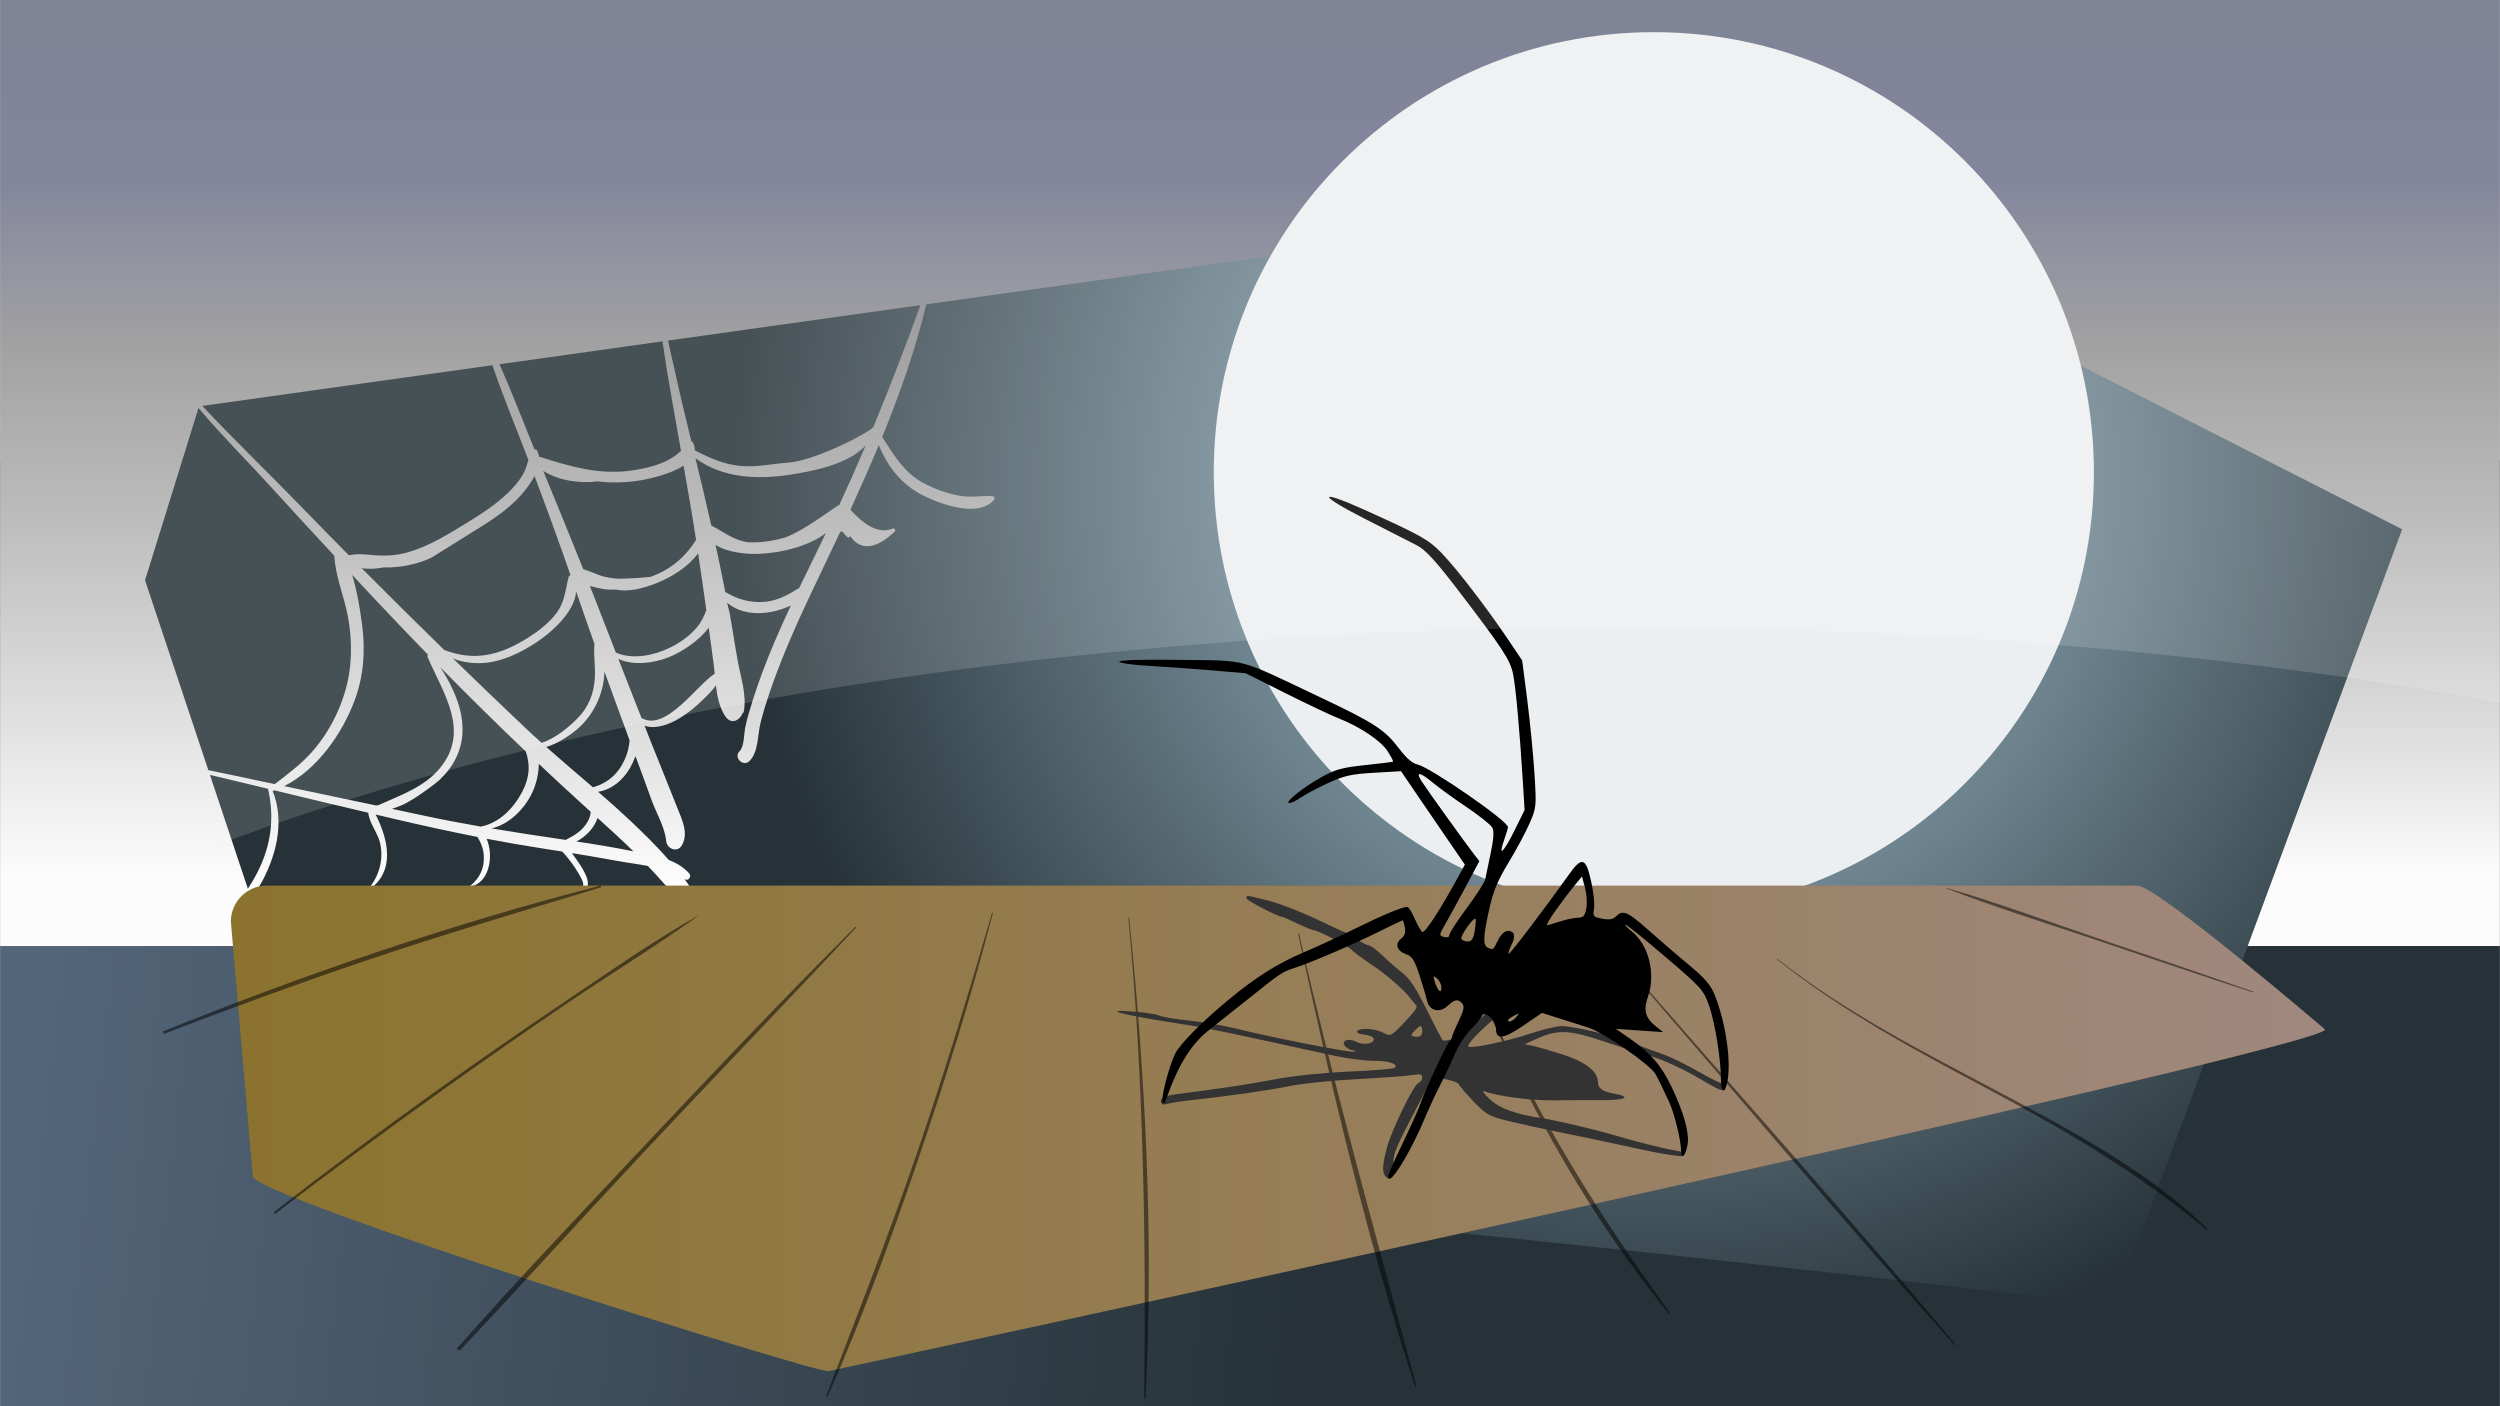 <?xml version='1.0' encoding='utf-8'?>
<svg xmlns:xlink="http://www.w3.org/1999/xlink" xmlns="http://www.w3.org/2000/svg" width="1920" height="1080" id="svg3647" version="1.1"><rect width="100%" height="100%" fill="#808080" stroke="none"/> <defs id="defs3649"> <linearGradient id="linearGradient6681"> <stop style="stop-color:#54667a;stop-opacity:1" offset="0" id="stop6683"/> <stop style="stop-color:#263238;stop-opacity:1" offset="1" id="stop6685"/> </linearGradient> <linearGradient id="linearGradient6354"> <stop style="stop-color:#8b732e;stop-opacity:1" offset="0" id="stop6356"/> <stop style="stop-color:#a1887f;stop-opacity:1" offset="1" id="stop6358"/> </linearGradient> <linearGradient id="linearGradient6346"> <stop style="stop-color:#cfd8dc;stop-opacity:1" offset="0" id="stop6348"/> <stop id="stop6364" offset="0.4" style="stop-color:#78909c;stop-opacity:1"/> <stop style="stop-color:#263238;stop-opacity:1" offset="1" id="stop6350"/> </linearGradient> <linearGradient id="linearGradient6310"> <stop id="stop6312" offset="0" style="stop-color:#6a6f84;stop-opacity:1"/> <stop style="stop-color:#6d708b;stop-opacity:1" offset="0.185" id="stop6314"/> <stop style="stop-color:#939393;stop-opacity:1" offset="0.39" id="stop6316"/> <stop style="stop-color:#afafaf;stop-opacity:1" offset="0.573" id="stop6318"/> <stop id="stop6320" offset="1" style="stop-color:#fcfcfc;stop-opacity:1"/> </linearGradient> <linearGradient gradientUnits="userSpaceOnUse" x2="20.703" gradientTransform="scale(1.596,0.627)" id="linearGradient11507" x1="8.772" y1="1654.283" y2="1658.889"> <stop stop-color="#d700d7" offset="0" id="stop11509" style="stop-color:#af28af;stop-opacity:1"/> <stop stop-color="#6e006e" offset="1" id="stop11511" style="stop-color:#5a145a;stop-opacity:1"/> </linearGradient> <linearGradient id="linearGradient11501"> <stop style="stop-color:#cfc22f;stop-opacity:1;" stop-color="#ffea00" offset="0" id="stop11503"/> <stop stop-color="#ffffa4" offset="1" id="stop11505" style="stop-color:#eeeeb5;stop-opacity:1"/> </linearGradient> <linearGradient id="linearGradient6395"> <stop style="stop-color:#777777;stop-opacity:1" offset="0" id="stop6391"/> <stop id="stop6403" offset="0.231" style="stop-color:#7c7c7c;stop-opacity:1"/> <stop id="stop6401" offset="0.463" style="stop-color:#939393;stop-opacity:1"/> <stop id="stop6399" offset="0.698" style="stop-color:#afafaf;stop-opacity:1"/> <stop style="stop-color:#fcfcfc;stop-opacity:1" offset="1" id="stop6393"/> </linearGradient> <linearGradient id="linearGradient12066" x1="255" x2="255" y1="-3.667" y2="367.33" gradientUnits="userSpaceOnUse"> <stop style="stop-color:#777777;stop-opacity:1" stop-color="#488AA5" offset="0.125" id="stop12068"/> <stop style="stop-color:#7d7d7d;stop-opacity:1" stop-color="#508FA9" offset="0.287" id="stop12070"/> <stop style="stop-color:#8d8d8d;stop-opacity:1" stop-color="#669DB4" offset="0.419" id="stop12072"/> <stop style="stop-color:#a7a7a7;stop-opacity:1" stop-color="#89B4C5" offset="0.662" id="stop12074"/> <stop style="stop-color:#cccccc;stop-opacity:1" stop-color="#BBD3DD" offset="0.803" id="stop12076"/> <stop style="stop-color:#fbfbfb;stop-opacity:1" stop-color="#F9FBFC" offset="0.941" id="stop12078"/> <stop stop-color="#fff" offset="1" id="stop12080"/> </linearGradient> <linearGradient gradientUnits="userSpaceOnUse" y2="367.33" y1="-3.667" x2="255" x1="255" id="linearGradient10744"> <stop id="stop10746" offset="0.125" stop-color="#488AA5" style="stop-color:#777777;stop-opacity:1"/> <stop id="stop10748" offset="0.287" stop-color="#508FA9" style="stop-color:#7d7d7d;stop-opacity:1"/> <stop id="stop10750" offset="0.419" stop-color="#669DB4" style="stop-color:#8d8d8d;stop-opacity:1"/> <stop id="stop10752" offset="0.572" stop-color="#89B4C5" style="stop-color:#a7a7a7;stop-opacity:1"/> <stop id="stop10754" offset="0.791" stop-color="#BBD3DD" style="stop-color:#cccccc;stop-opacity:1"/> <stop id="stop10756" offset=".989" stop-color="#F9FBFC" style="stop-color:#fbfbfb;stop-opacity:1"/> <stop id="stop10758" offset="1" stop-color="#fff"/> </linearGradient> <radialGradient id="radialGradient5437" cx="254.08" cy="311.54" r="132" gradientTransform="matrix(1.291,-0.002,1.6095e-4,0.078,-73.77,274.1)" gradientUnits="userSpaceOnUse"> <stop offset="0" id="stop5439"/> <stop style="stop-color:#000000;stop-opacity:1" stop-color="#020202" offset="0" id="stop5441"/> </radialGradient> <radialGradient gradientUnits="userSpaceOnUse" gradientTransform="matrix(1.291,-0.002,1.6095e-4,0.078,-73.77,274.1)" r="132" cy="311.54" cx="254.08" id="radialGradient4854"> <stop id="stop4856" offset="0"/> <stop id="stop4858" offset="0" stop-color="#020202" style="stop-color:#9e9e9e;stop-opacity:1"/> </radialGradient> <radialGradient gradientUnits="userSpaceOnUse" gradientTransform="matrix(0.999,-0.033,-0.008,-0.236,2.196,66.017)" r="32" cy="53.42" cx="35.793" id="e-7"> <stop id="stop9006" offset="0" stop-opacity=".22"/> <stop id="stop9008" offset="1" stop-opacity="0"/> </radialGradient> <radialGradient gradientUnits="userSpaceOnUse" gradientTransform="matrix(1.126,0.066,-0.037,0.451,-29.878,154.99)" r="176.1" cy="285.82" cx="250.9" id="s"> <stop id="stop8253" offset="0" stop-color="#7c583d"/> <stop id="stop8255" offset="1" stop-color="#3d2b17"/> </radialGradient> <linearGradient id="a-7"> <stop id="stop8248" offset="0" stop-color="#1c1814"/> <stop id="stop8250" offset="1" stop-color="#563e2c"/> </linearGradient> <radialGradient gradientUnits="userSpaceOnUse" gradientTransform="matrix(1.39,0.131,-0.088,0.674,-72.449,43.466)" r="134.67" cy="213.13" cx="230.38" id="r"> <stop id="stop8258" offset="0" stop-color="#63452e"/> <stop id="stop8260" offset=".482" stop-color="#684e36"/> <stop id="stop8262" offset="1" stop-color="#342411"/> </radialGradient> <linearGradient id="linearGradient3516"> <stop id="stop3518" offset="0" stop-color="#1c1814"/> <stop id="stop3520" offset="1" stop-color="#563e2c"/> </linearGradient> <filter height="1.289" width="1.193" y="-0.144" x="-0.096" id="l-1" style="color-interpolation-filters:sRGB"> <feGaussianBlur id="feGaussianBlur8234" stdDeviation="7.355"/> </filter> <clipPath id="k-7"> <path style="opacity:0.71;fill:none;stroke:#ef71ec;stroke-width:0.828;stroke-linecap:round;stroke-linejoin:round" id="path8231" d="m 226.97,126.12 c -8.083,0.212 -17.393,1.575 -25.52,4.152 -0.495,1.401 -0.754,2.854 -0.754,4.334 0,12.488 18.444,22.62 41.169,22.62 22.414,0 40.661,-9.866 41.157,-22.117 -1.926,1.606 -3.822,2.72 -5.575,3.201 -11.03,3.028 -33.517,-0.789 -37.711,-2.474 -4.367,-1.754 -7.832,-2.953 -12.766,-9.716 z"/> </clipPath> <filter height="2.615" width="1.82" y="-0.808" x="-0.41" id="m-4" style="color-interpolation-filters:sRGB"> <feGaussianBlur id="feGaussianBlur8237" stdDeviation="5.779"/> </filter> <filter height="1.262" width="1.105" y="-0.131" x="-0.053" id="o" style="color-interpolation-filters:sRGB"> <feGaussianBlur id="feGaussianBlur8243" stdDeviation="9.833"/> </filter> <filter id="n-0" style="color-interpolation-filters:sRGB"> <feGaussianBlur id="feGaussianBlur8240" stdDeviation="6.506"/> </filter> <radialGradient id="i" cx="254.08" cy="311.54" r="132" gradientTransform="matrix(1.291,-0.002,1.6095e-4,0.078,-73.77,274.1)" gradientUnits="userSpaceOnUse"> <stop offset="0" id="stop22"/> <stop stop-color="#020202" offset="0" id="stop24"/> <stop stop-opacity="0" offset="1" id="stop26"/> </radialGradient> <clipPath id="clipPath8404-6-5-0-1" clipPathUnits="userSpaceOnUse"> <path id="path8406-1-4-6-8" d="M 0,713.6 H 1024 V 0 H 0 Z" style="stroke-width:1.067"/> </clipPath> <linearGradient id="linearGradient7802-7" spreadMethod="pad" gradientTransform="matrix(-63.766,-63.766,-63.766,63.766,608.442,411.756)" gradientUnits="userSpaceOnUse" y2="0" x2="1" y1="0" x1="0"> <stop id="stop7804-5" offset="0" style="stop-opacity:1;stop-color:#bdbdbd"/> <stop style="stop-color:#424242;stop-opacity:1" offset="0.502" id="stop7806-8"/> <stop id="stop7808-1" offset="1" style="stop-opacity:1;stop-color:#3f0c00"/> </linearGradient> <linearGradient x1="0" y1="0" x2="1" y2="0" gradientUnits="userSpaceOnUse" gradientTransform="matrix(-63.766,-63.766,-63.766,63.766,608.442,411.756)" spreadMethod="pad" id="linearGradient7850-0"> <stop style="stop-opacity:1;stop-color:#bdbdbd" offset="0" id="stop7852-4"/> <stop id="stop7854-8" offset="0.502" style="stop-color:#424242;stop-opacity:1"/> <stop style="stop-opacity:1;stop-color:#3f0c00" offset="1" id="stop7856-8"/> </linearGradient> <linearGradient id="h" x1="255" x2="255" y1="-3.667" y2="367.33" gradientUnits="userSpaceOnUse"> <stop stop-color="#488AA5" offset=".505" id="stop5"/> <stop stop-color="#508FA9" offset=".558" id="stop7"/> <stop stop-color="#669DB4" offset=".641" id="stop9"/> <stop stop-color="#89B4C5" offset=".744" id="stop11"/> <stop stop-color="#BBD3DD" offset=".86" id="stop13"/> <stop stop-color="#F9FBFC" offset=".989" id="stop15"/> <stop stop-color="#fff" offset="1" id="stop17"/> </linearGradient> <radialGradient xlink:href="#i-4" id="radialGradient3448-9" gradientUnits="userSpaceOnUse" gradientTransform="matrix(1.291,-0.002,1.6095e-4,0.078,-73.77,274.1)" cx="254.08" cy="311.54" r="132"/> <radialGradient id="i-4" cx="254.08" cy="311.54" r="132" gradientTransform="matrix(1.291,-0.002,1.6095e-4,0.078,-73.77,274.1)" gradientUnits="userSpaceOnUse"> <stop offset="0" id="stop22-8"/> <stop stop-color="#020202" offset="0" id="stop24-8"/> <stop stop-opacity="0" offset="1" id="stop26-2"/> </radialGradient> <radialGradient id="i-4-1" cx="254.08" cy="311.54" r="132" gradientTransform="matrix(1.291,-0.002,1.6095e-4,0.078,-73.77,274.1)" gradientUnits="userSpaceOnUse"> <stop offset="0" id="stop22-8-2"/> <stop stop-color="#020202" offset="0" id="stop24-8-6"/> <stop stop-opacity="0" offset="1" id="stop26-2-0"/> </radialGradient> <radialGradient r="132" cy="311.54" cx="254.08" gradientTransform="matrix(1.291,-0.002,1.6095e-4,0.078,-73.77,274.1)" gradientUnits="userSpaceOnUse" id="radialGradient4822" xlink:href="#i-4-1"/> <radialGradient xlink:href="#radialGradient4854-4" id="radialGradient4852-9" gradientUnits="userSpaceOnUse" gradientTransform="matrix(1.05,-8.8106766e-8,-5.9946058e-4,0.078,-12.316,273.668)" cx="254.08" cy="311.54" r="132" fx="254.08" fy="311.54"/> <radialGradient gradientUnits="userSpaceOnUse" gradientTransform="matrix(1.291,-0.002,1.6095e-4,0.078,-73.77,274.1)" r="132" cy="311.54" cx="254.08" id="radialGradient4854-4"> <stop id="stop4856-6" offset="0"/> <stop id="stop4858-0" offset="0" stop-color="#020202" style="stop-color:#9e9e9e;stop-opacity:1"/> </radialGradient> <radialGradient gradientUnits="userSpaceOnUse" gradientTransform="matrix(1.291,-0.002,1.6095e-4,0.078,-73.77,274.1)" r="132" cy="311.54" cx="254.08" id="radialGradient4854-45"> <stop id="stop4856-8" offset="0"/> <stop id="stop4858-8" offset="0" stop-color="#020202" style="stop-color:#9e9e9e;stop-opacity:1"/> </radialGradient> <radialGradient r="132" fy="311.54" fx="254.08" cy="311.54" cx="254.08" gradientTransform="matrix(1.05,-8.8106766e-8,-5.9946058e-4,0.078,-12.316,273.668)" gradientUnits="userSpaceOnUse" id="radialGradient5227" xlink:href="#radialGradient4854-45"/> <radialGradient gradientUnits="userSpaceOnUse" gradientTransform="matrix(1.291,-0.002,1.6095e-4,0.078,-73.77,274.1)" r="132" cy="311.54" cx="254.08" id="radialGradient4854-49"> <stop id="stop4856-82" offset="0"/> <stop id="stop4858-4" offset="0" stop-color="#020202" style="stop-color:#9e9e9e;stop-opacity:1"/> </radialGradient> <radialGradient r="132" fy="311.54" fx="254.08" cy="311.54" cx="254.08" gradientTransform="matrix(1.05,-8.8106766e-8,-5.9946058e-4,0.078,-12.316,273.668)" gradientUnits="userSpaceOnUse" id="radialGradient5227-2" xlink:href="#radialGradient4854-49"/> <radialGradient gradientUnits="userSpaceOnUse" gradientTransform="matrix(1.291,-0.002,1.6095e-4,0.078,-73.77,274.1)" r="132" cy="311.54" cx="254.08" id="radialGradient4854-8"> <stop id="stop4856-3" offset="0"/> <stop id="stop4858-86" offset="0" stop-color="#020202" style="stop-color:#9e9e9e;stop-opacity:1"/> </radialGradient> <radialGradient r="132" fy="311.54" fx="254.08" cy="311.54" cx="254.08" gradientTransform="matrix(1.05,-8.8106766e-8,-5.9946058e-4,0.078,-12.316,273.668)" gradientUnits="userSpaceOnUse" id="radialGradient5227-8" xlink:href="#radialGradient4854-8"/> <radialGradient gradientUnits="userSpaceOnUse" gradientTransform="matrix(1.291,-0.002,1.6095e-4,0.078,-73.77,274.1)" r="132" cy="311.54" cx="254.08" id="radialGradient4854-82"> <stop id="stop4856-62" offset="0"/> <stop id="stop4858-7" offset="0" stop-color="#020202" style="stop-color:#9e9e9e;stop-opacity:1"/> </radialGradient> <radialGradient r="132" fy="311.54" fx="254.08" cy="311.54" cx="254.08" gradientTransform="matrix(1.05,-8.8106766e-8,-5.9946058e-4,0.078,-12.316,273.668)" gradientUnits="userSpaceOnUse" id="radialGradient5227-82" xlink:href="#radialGradient4854-82"/> <radialGradient id="radialGradient5437-0" cx="254.08" cy="311.54" r="132" gradientTransform="matrix(1.291,-0.002,1.6095e-4,0.078,-73.77,274.1)" gradientUnits="userSpaceOnUse"> <stop offset="0" id="stop5439-2"/> <stop style="stop-color:#000000;stop-opacity:1" stop-color="#020202" offset="0" id="stop5441-0"/> </radialGradient> <radialGradient r="132" fy="311.54" fx="254.08" cy="311.54" cx="254.08" gradientTransform="matrix(1.05,-8.8106766e-8,-5.9946058e-4,0.078,-12.316,273.668)" gradientUnits="userSpaceOnUse" id="radialGradient5461" xlink:href="#radialGradient5437-0"/> <radialGradient id="radialGradient5437-8" cx="254.08" cy="311.54" r="132" gradientTransform="matrix(1.291,-0.002,1.6095e-4,0.078,-73.77,274.1)" gradientUnits="userSpaceOnUse"> <stop offset="0" id="stop5439-20"/> <stop style="stop-color:#000000;stop-opacity:1" stop-color="#020202" offset="0" id="stop5441-5"/> </radialGradient> <radialGradient r="132" fy="311.54" fx="254.08" cy="311.54" cx="254.08" gradientTransform="matrix(1.05,-8.8106766e-8,-5.9946058e-4,0.078,-12.316,273.668)" gradientUnits="userSpaceOnUse" id="radialGradient5461-2" xlink:href="#radialGradient5437-8"/> <radialGradient id="radialGradient5437-7" cx="254.08" cy="311.54" r="132" gradientTransform="matrix(1.291,-0.002,1.6095e-4,0.078,-73.77,274.1)" gradientUnits="userSpaceOnUse"> <stop offset="0" id="stop5439-8"/> <stop style="stop-color:#000000;stop-opacity:1" stop-color="#020202" offset="0" id="stop5441-7"/> </radialGradient> <radialGradient r="132" fy="311.54" fx="254.08" cy="311.54" cx="254.08" gradientTransform="matrix(1.05,-8.8106766e-8,-5.9946058e-4,0.078,-12.316,273.668)" gradientUnits="userSpaceOnUse" id="radialGradient5461-6" xlink:href="#radialGradient5437-7"/> <radialGradient id="radialGradient5437-00" cx="254.08" cy="311.54" r="132" gradientTransform="matrix(1.291,-0.002,1.6095e-4,0.078,-73.77,274.1)" gradientUnits="userSpaceOnUse"> <stop offset="0" id="stop5439-0"/> <stop style="stop-color:#000000;stop-opacity:1" stop-color="#020202" offset="0" id="stop5441-72"/> </radialGradient> <radialGradient r="132" fy="311.54" fx="254.08" cy="311.54" cx="254.08" gradientTransform="matrix(1.05,-8.8106766e-8,-5.9946058e-4,0.078,-12.316,273.668)" gradientUnits="userSpaceOnUse" id="radialGradient6697" xlink:href="#radialGradient5437-00"/> <linearGradient id="h-4" x1="255" x2="255" y1="-3.667" y2="367.33" gradientUnits="userSpaceOnUse"> <stop stop-color="#488AA5" offset=".505" id="stop5-8"/> <stop stop-color="#508FA9" offset=".558" id="stop7-6"/> <stop stop-color="#669DB4" offset=".641" id="stop9-4"/> <stop stop-color="#89B4C5" offset=".744" id="stop11-6"/> <stop stop-color="#BBD3DD" offset=".86" id="stop13-8"/> <stop stop-color="#F9FBFC" offset=".989" id="stop15-9"/> <stop stop-color="#fff" offset="1" id="stop17-8"/> </linearGradient> <linearGradient y2="367.33" x2="255" y1="-3.667" x1="255" gradientTransform="matrix(3.743,0,0,2.908,5.008,10.662)" gradientUnits="userSpaceOnUse" id="linearGradient8529" xlink:href="#h-4"/> <radialGradient id="radialGradient5437-5" cx="254.08" cy="311.54" r="132" gradientTransform="matrix(1.291,-0.002,1.6095e-4,0.078,-73.77,274.1)" gradientUnits="userSpaceOnUse"> <stop offset="0" id="stop5439-1"/> <stop style="stop-color:#000000;stop-opacity:1" stop-color="#020202" offset="0" id="stop5441-55"/> </radialGradient> <radialGradient r="132" fy="311.54" fx="254.08" cy="311.54" cx="254.08" gradientTransform="matrix(1.05,-8.8106766e-8,-5.9946058e-4,0.078,-12.316,273.668)" gradientUnits="userSpaceOnUse" id="radialGradient9426" xlink:href="#radialGradient5437-5"/> <linearGradient xlink:href="#linearGradient11425" id="linearGradient11431" x1="2565.368" y1="759.955" x2="2565.368" y2="1109.669" gradientUnits="userSpaceOnUse"/> <linearGradient id="linearGradient11425"> <stop style="stop-color:#bdbdbd;stop-opacity:1;" offset="0" id="stop11427"/> </linearGradient> <linearGradient xlink:href="#linearGradient10744-1" id="linearGradient8489-1-2" gradientUnits="userSpaceOnUse" gradientTransform="matrix(3.743,0,0,2.908,1547.564,89.168)" x1="-80.534" y1="-57.571" x2="-81.614" y2="339.823"/> <linearGradient gradientUnits="userSpaceOnUse" y2="367.33" y1="-3.667" x2="255" x1="255" id="linearGradient10744-1"> <stop id="stop10746-4" offset="0.125" stop-color="#488AA5" style="stop-color:#777777;stop-opacity:1"/> <stop id="stop10748-9" offset="0.287" stop-color="#508FA9" style="stop-color:#7d7d7d;stop-opacity:1"/> <stop id="stop10750-9" offset="0.419" stop-color="#669DB4" style="stop-color:#8d8d8d;stop-opacity:1"/> <stop id="stop10752-0" offset="0.662" stop-color="#89B4C5" style="stop-color:#a7a7a7;stop-opacity:1"/> <stop id="stop10754-3" offset="0.803" stop-color="#BBD3DD" style="stop-color:#cccccc;stop-opacity:1"/> <stop id="stop10756-0" offset=".989" stop-color="#F9FBFC" style="stop-color:#fbfbfb;stop-opacity:1"/> <stop id="stop10758-3" offset="1" stop-color="#fff"/> </linearGradient> <radialGradient xlink:href="#radialGradient5437-83" id="radialGradient12533-7" gradientUnits="userSpaceOnUse" gradientTransform="matrix(1.05,-8.8106766e-8,-5.9946058e-4,0.078,-12.316,273.668)" cx="254.08" cy="311.54" fx="254.08" fy="311.54" r="132"/> <radialGradient id="radialGradient5437-83" cx="254.08" cy="311.54" r="132" gradientTransform="matrix(1.291,-0.002,1.6095e-4,0.078,-73.77,274.1)" gradientUnits="userSpaceOnUse"> <stop offset="0" id="stop5439-6"/> <stop style="stop-color:#000000;stop-opacity:1" stop-color="#020202" offset="0" id="stop5441-4"/> </radialGradient> <linearGradient xlink:href="#linearGradient12066" id="linearGradient14740" gradientUnits="userSpaceOnUse" gradientTransform="matrix(3.743,0,0,2.908,2135.517,75.349)" x1="-80.534" y1="-57.571" x2="-80.534" y2="352.314"/> <radialGradient xlink:href="#radialGradient5437-8" id="radialGradient14742" gradientUnits="userSpaceOnUse" gradientTransform="matrix(1.05,-8.8106766e-8,-5.9946058e-4,0.078,-12.316,273.668)" cx="254.08" cy="311.54" fx="254.08" fy="311.54" r="132"/> <radialGradient xlink:href="#radialGradient5437-8" id="radialGradient14744" gradientUnits="userSpaceOnUse" gradientTransform="matrix(1.05,-8.8106766e-8,-5.9946058e-4,0.078,-12.316,273.668)" cx="254.08" cy="311.54" fx="254.08" fy="311.54" r="132"/> <radialGradient xlink:href="#radialGradient5437" id="radialGradient14746" gradientUnits="userSpaceOnUse" gradientTransform="matrix(1.05,-8.8106766e-8,-5.9946058e-4,0.078,-12.316,273.668)" cx="254.08" cy="311.54" fx="254.08" fy="311.54" r="132"/> <radialGradient xlink:href="#radialGradient5437-0" id="radialGradient14748" gradientUnits="userSpaceOnUse" gradientTransform="matrix(1.05,-8.8106766e-8,-5.9946058e-4,0.078,-12.316,273.668)" cx="254.08" cy="311.54" fx="254.08" fy="311.54" r="132"/> <radialGradient xlink:href="#radialGradient5437-7" id="radialGradient14750" gradientUnits="userSpaceOnUse" gradientTransform="matrix(1.05,-8.8106766e-8,-5.9946058e-4,0.078,-12.316,273.668)" cx="254.08" cy="311.54" fx="254.08" fy="311.54" r="132"/> <filter style="color-interpolation-filters:sRGB" id="filter5831" x="-0.008" width="1.016" y="-0.009" height="1.017"> <feGaussianBlur stdDeviation="3.74" id="feGaussianBlur5833"/> </filter> <linearGradient xlink:href="#ad" gradientUnits="userSpaceOnUse" gradientTransform="matrix(1.057,0,0,0.857,-5.117,20.377)" y2="130.12" y1="129.7" x2="88.288" x1="88.288" id="ba"/> <linearGradient xlink:href="#ad" gradientUnits="userSpaceOnUse" gradientTransform="matrix(1.106,0,0,0.857,-9.491,22.557)" y2="130.12" y1="129.7" x2="88.288" x1="88.288" id="az"/> <linearGradient xlink:href="#ad" gradientUnits="userSpaceOnUse" gradientTransform="matrix(0.992,0,0,0.786,0.67,27.497)" y2="130.12" y1="129.7" x2="88.288" x1="88.288" id="ay"/> <linearGradient xlink:href="#ae" gradientUnits="userSpaceOnUse" y2="164.82" y1="121.99" x2="197.07" x1="197.07" id="af"/> <linearGradient xlink:href="#a" gradientUnits="userSpaceOnUse" gradientTransform="matrix(-0.908,0,0,1,273.15,-3.938)" y2="164.19" y1="122" x2="201.34" x1="201.34" id="ax"/> <linearGradient xlink:href="#a" gradientUnits="userSpaceOnUse" gradientTransform="matrix(0.908,0,0,1,-98.627,-3.938)" y2="164.19" y1="122" x2="201.34" x1="201.34" id="aw"/> <linearGradient xlink:href="#a" gradientUnits="userSpaceOnUse" gradientTransform="matrix(-0.908,0,0,1,273.15,-3.938)" y2="165" y1="121.19" x2="197.26" x1="197.26" id="av"/> <linearGradient xlink:href="#a" gradientUnits="userSpaceOnUse" gradientTransform="matrix(0.908,0,0,1,-98.627,-3.938)" y2="165" y1="121.19" x2="197.26" x1="197.26" id="au"/> <linearGradient xlink:href="#a" gradientUnits="userSpaceOnUse" gradientTransform="matrix(-0.908,0,0,1,273.15,-3.938)" y2="163.87" y1="121.7" x2="199.38" x1="199.38" id="at"/> <linearGradient xlink:href="#a" gradientUnits="userSpaceOnUse" gradientTransform="matrix(0.908,0,0,1,-98.627,-3.938)" y2="163.87" y1="121.7" x2="199.38" x1="199.38" id="as"/> <linearGradient xlink:href="#a" gradientUnits="userSpaceOnUse" gradientTransform="matrix(-0.908,0,0,1,273.15,-3.938)" y2="163.73" y1="122.52" x2="197.34" x1="197.34" id="ar"/> <linearGradient xlink:href="#a" gradientUnits="userSpaceOnUse" gradientTransform="matrix(0.908,0,0,1,-98.627,-3.938)" y2="163.73" y1="122.52" x2="197.34" x1="197.34" id="aq"/> <linearGradient xlink:href="#a" gradientUnits="userSpaceOnUse" gradientTransform="matrix(-0.908,0,0,1,273.15,-3.938)" y2="164.45" y1="121.67" x2="195.57" x1="195.57" id="ap"/> <linearGradient xlink:href="#a" gradientUnits="userSpaceOnUse" gradientTransform="matrix(0.908,0,0,1,-98.627,-3.938)" y2="164.45" y1="121.67" x2="195.57" x1="195.57" id="ao"/> <linearGradient xlink:href="#ac" gradientUnits="userSpaceOnUse" gradientTransform="matrix(1.032,0,0,0.67,-6.149,40.209)" y2="114.66" y1="114.66" x2="93.004" x1="88.183" id="an"/> <linearGradient xlink:href="#ac" gradientUnits="userSpaceOnUse" gradientTransform="matrix(0.964,0,0,0.861,-0.013,15.927)" y2="114.66" y1="114.66" x2="93.004" x1="88.183" id="am"/> <linearGradient xlink:href="#ac" gradientUnits="userSpaceOnUse" gradientTransform="matrix(0.97,0,0,0.804,-0.555,21.936)" y2="111.46" y1="111.46" x2="92.678" x1="88.509" id="al"/> <linearGradient xlink:href="#ae" gradientUnits="userSpaceOnUse" y2="111.59" y1="114.52" x2="87.312" x1="87.312" id="ak"/> <linearGradient gradientUnits="userSpaceOnUse" y2="114.62" y1="111.48" x2="87.34" x1="87.34" id="aj"> <stop id="stop5856" offset="0" stop-color="#9f874e"/> <stop id="stop5858" offset=".324" stop-color="#d3b162"/> <stop id="stop5860" offset=".799" stop-color="#c3a45f"/> <stop id="stop5862" offset="1" stop-color="#b89b5b"/> </linearGradient> <linearGradient gradientUnits="userSpaceOnUse" gradientTransform="matrix(0.812,0,0,0.523,13.766,55.535)" y2="117.81" y1="163.04" x2="90.443" x1="90.443" id="ai"> <stop id="stop5849" offset="0" stop-opacity="0" stop-color="#ceaf64"/> <stop id="stop5851" offset=".833" stop-color="#ecc973"/> <stop id="stop5853" offset="1" stop-color="#ad9354"/> </linearGradient> <linearGradient gradientUnits="userSpaceOnUse" gradientTransform="matrix(0.757,0,0,1,18.755,0)" y2="110.89" y1="110.89" x2="93.031" x1="88.125" id="ah"> <stop id="stop5840" offset="0" stop-color="#999"/> <stop id="stop5842" offset=".196" stop-color="#b4b4b4"/> <stop id="stop5844" offset=".698" stop-color="#dbdbdb"/> <stop id="stop5846" offset="1" stop-color="#bcbcbc"/> </linearGradient> <linearGradient gradientUnits="userSpaceOnUse" gradientTransform="matrix(0.907,0,0,1,5.222,0)" y2="60.177" y1="60.177" x2="91.927" x1="89.249" id="ag"> <stop id="stop5833" offset="0" stop-color="#956548"/> <stop id="stop5835" offset=".593" stop-color="#ce8b63"/> <stop id="stop5837" offset="1" stop-color="#c1835c"/> </linearGradient> <linearGradient xlink:href="#ae" gradientUnits="userSpaceOnUse" y2="114.78" y1="117" x2="87.34" x1="87.34" id="bc"/> <linearGradient gradientUnits="userSpaceOnUse" y2="117.1" y1="114.81" x2="87.262" x1="87.308" id="bb"> <stop id="stop5823" offset="0" stop-color="#9f874e"/> <stop id="stop5825" offset=".337" stop-color="#d3b162"/> <stop id="stop5827" offset=".847" stop-color="#c3a45f"/> <stop id="stop5829" offset="1" stop-color="#b89b5b"/> </linearGradient> <linearGradient id="ac"> <stop id="stop5816" offset="0" stop-color="#6e6e67"/> <stop id="stop5818" offset=".688" stop-color="#94948c"/> <stop id="stop5820" offset="1" stop-color="#60605a"/> </linearGradient> <linearGradient id="ae"> <stop id="stop5809" offset="0" stop-color="#ffd878"/> <stop id="stop5811" offset=".436" stop-color="#f4ce77"/> <stop id="stop5813" offset="1" stop-color="#d9b86a"/> </linearGradient> <linearGradient id="a"> <stop id="stop5800" offset="0" stop-color="#9f874e"/> <stop id="stop5802" offset=".235" stop-color="#d3b162"/> <stop id="stop5804" offset=".799" stop-color="#c3a45f"/> <stop id="stop5806" offset="1" stop-color="#977f4b"/> </linearGradient> <linearGradient id="ad"> <stop id="stop5795" offset="0" stop-color="#6392bf"/> <stop id="stop5797" offset="1" stop-color="#82898f"/> </linearGradient> <linearGradient xlink:href="#bb" id="linearGradient6171" gradientUnits="userSpaceOnUse" x1="87.308" y1="114.81" x2="87.262" y2="117.1"/> <linearGradient xlink:href="#aj" id="linearGradient6203" gradientUnits="userSpaceOnUse" x1="87.34" y1="111.48" x2="87.34" y2="114.62"/> <linearGradient xlink:href="#ae" id="linearGradient6233" gradientUnits="userSpaceOnUse" x1="197.07" y1="121.99" x2="197.07" y2="164.82"/> <radialGradient gradientUnits="userSpaceOnUse" r="589.25" cy="186.12" cx="-2473.8" id="a-1"> <stop id="stop8306" offset="0" stop-color="#fff"/> <stop id="stop8308" offset=".5" stop-color="#bdf6f6"/> <stop id="stop8310" offset="1" stop-color="#84efef"/> </radialGradient> <radialGradient gradientUnits="userSpaceOnUse" r="48.632" cy="156.72" cx="-2551.2" id="b"> <stop id="stop8301" offset="0" stop-color="#757575"/> <stop id="stop8303" offset="1"/> </radialGradient> <linearGradient gradientUnits="userSpaceOnUse" gradientTransform="matrix(0.59,-0.614,0.056,0.106,2075.879,-574.983)" x2="-4027" x1="-4072.1" id="d"> <stop id="stop8294" offset="0" stop-color="#794d09" style="stop-color:#806e62;stop-opacity:1"/> <stop id="stop8296" offset=".5" stop-color="#4a2f06" style="stop-color:#483e37;stop-opacity:1"/> <stop id="stop8298" offset="1" stop-color="#211502"/> </linearGradient> <linearGradient gradientUnits="userSpaceOnUse" gradientTransform="matrix(0.51,0.142,-0.137,0.491,-1179.9,1057)" y2="383.38" y1="328.66" x2="-3106.7" x1="-3142.5" id="c"> <stop id="stop8289" offset="0" stop-color="#d07c1c"/> <stop id="stop8291" offset="1" stop-color="#7b4910"/> </linearGradient> <radialGradient xlink:href="#b-2" gradientUnits="userSpaceOnUse" gradientTransform="matrix(0.107,0.869,-1.435,0.219,48.858,7.805)" r="15.514" cy="23.686" cx="16.668" id="i-6"/> <linearGradient xlink:href="#b-2" y2="1316.514" y1="1295.562" x2="30.142" x1="20.472" id="d-1" gradientTransform="scale(1.287,0.777)" gradientUnits="userSpaceOnUse"/> <linearGradient xlink:href="#a-6" y2="1028.397" y1="1047.587" x2="32.678" x1="43.571" id="f" gradientTransform="scale(1.01,0.99)" gradientUnits="userSpaceOnUse"/> <linearGradient xlink:href="#a-6" y2="946.128" y1="955.953" x2="32.767" x1="36.476" id="g" gradientTransform="scale(0.927,1.079)" gradientUnits="userSpaceOnUse"/> <linearGradient xlink:href="#a-6" y2="1116.676" y1="1118.945" x2="25.164" x1="28.199" id="l" gradientTransform="scale(1.076,0.929)" gradientUnits="userSpaceOnUse"/> <linearGradient xlink:href="#b-2" x2="38.622" id="j" gradientTransform="scale(0.832,1.202)" x1="15.63" y1="842.858" y2="842.858" gradientUnits="userSpaceOnUse"/> <linearGradient y2="884.417" y1="886.141" x2="36.849" x1="38.891" id="q" gradientTransform="scale(0.862,1.16)" gradientUnits="userSpaceOnUse"> <stop id="stop11260" offset="0" stop-color="#a20000"/> <stop id="stop11262" offset="1" stop-color="#d40000"/> </linearGradient> <linearGradient y2="1406.584" y1="1415.333" x2="15.703" x1="12.794" id="h-0" gradientTransform="scale(1.384,0.723)" gradientUnits="userSpaceOnUse"> <stop id="stop11255" offset="0" stop-color="#520"/> <stop id="stop11257" offset="1" stop-color="#b6632c"/> </linearGradient> <linearGradient y2="1658.889" y1="1654.283" x1="8.772" id="k" gradientTransform="scale(1.596,0.627)" x2="20.703" gradientUnits="userSpaceOnUse"> <stop id="stop11250" offset="0" stop-color="#d700d7"/> <stop id="stop11252" offset="1" stop-color="#6e006e"/> </linearGradient> <linearGradient id="a-6"> <stop id="stop11245" offset="0" stop-color="#ffea00" style="stop-color:#cfc22f;stop-opacity:1;"/> <stop id="stop11247" offset="1" stop-color="#ffffa4"/> </linearGradient> <linearGradient id="b-2"> <stop id="stop11240" offset="0" stop-color="#555"/> <stop id="stop11242" offset="1"/> </linearGradient> <filter height="1.397" width="1.565" y="-.198" x="-.282" id="c-7"/> <filter height="1.192" width="1.391" y="-.096" x="-.195" id="p"/> <filter height="1.182" width="1.344" y="-.091" x="-.172" id="o-3"/> <filter height="1.682" width="1.19" y="-.341" x="-.095" id="e"> <feGaussianBlur id="feGaussianBlur11234" stdDeviation=".226"/> </filter> <filter height="1.546" width="2.075" y="-.273" x="-.537" id="r-7"> <feGaussianBlur id="feGaussianBlur11231" stdDeviation=".239"/> </filter> <filter height="1.366" width="1.265" y="-.183" x="-.133" id="n"> <feGaussianBlur id="feGaussianBlur11228" stdDeviation=".238"/> </filter> <filter height="1.145" width="1.201" y="-.073" x="-.1" id="m"> <feGaussianBlur id="feGaussianBlur11225" stdDeviation=".291"/> </filter> <linearGradient gradientUnits="userSpaceOnUse" gradientTransform="matrix(0.81,0,0,0.81,-22.05,-642.9)" y2="879.07" y1="879.26" x2="94.711" x1="98.611" id="ab"> <stop id="stop40" offset="0" stop-color="#C29B4A"/> <stop id="stop42" offset=".286" stop-color="#D6AB4E"/> <stop id="stop44" offset="1" stop-color="#A17924"/> </linearGradient> <linearGradient gradientUnits="userSpaceOnUse" gradientTransform="matrix(0.712,0.386,-0.386,0.712,-22.05,-642.9)" y2="734" y1="734" x2="508.42" x1="501.17" id="ac-9"> <stop id="stop51" offset="0" stop-color="#9C9C9C"/> <stop id="stop53" offset="1" stop-color="#A1A1A1"/> </linearGradient> <linearGradient id="ad-5" x1="52.001" x2="95" y1="903.95" y2="903.95" gradientTransform="matrix(0.81,0,0,0.81,-22.05,-642.9)" gradientUnits="userSpaceOnUse"> <stop stop-color="#ABABAB" offset="0" id="stop58"/> <stop stop-color="#636363" offset="1" id="stop60"/> </linearGradient> <linearGradient id="ae-5" x1="51.901" x2="97.2" y1="890" y2="890" gradientTransform="matrix(0.81,0,0,0.81,-22.05,-642.9)" gradientUnits="userSpaceOnUse"> <stop stop-color="#D4D4D4" offset="0" id="stop65"/> <stop stop-color="#8A8A8A" offset="1" id="stop67"/> </linearGradient> <linearGradient id="af-7" x1="53.75" x2="65.85" y1="889.7" y2="889.7" gradientTransform="matrix(0.81,0,0,0.81,-22.05,-642.9)" gradientUnits="userSpaceOnUse"> <stop stop-color="#fff" offset="0" id="stop72"/> <stop stop-color="#fff" stop-opacity="0" offset="1" id="stop74"/> </linearGradient> <linearGradient id="z" x1="-0.013" x2="8.012" y1="-20.5" y2="-20.5" gradientUnits="userSpaceOnUse"> <stop stop-color="#fff" stop-opacity=".259" offset=".012" id="stop21"/> <stop stop-color="#fff" stop-opacity="0" offset="1" id="stop23"/> </linearGradient> <linearGradient id="ag-4" x1="142.52" x2="189.38" y1="859.52" y2="859.52" gradientTransform="matrix(0.805,0.085,-0.085,0.805,-22.05,-642.9)" gradientUnits="userSpaceOnUse"> <stop stop-color="#D4D4D4" offset="0" id="stop87"/> <stop stop-color="#8A8A8A" offset="1" id="stop89"/> </linearGradient> <linearGradient id="ah-7" x1="147.03" x2="161.24" y1="862.8" y2="862.8" gradientTransform="matrix(0.805,0.086,-0.086,0.805,-22.05,-642.9)" gradientUnits="userSpaceOnUse"> <stop stop-color="#fff" offset="0" id="stop94"/> <stop stop-color="#fff" stop-opacity="0" offset="1" id="stop96"/> </linearGradient> <linearGradient id="aa" x1="-820.77" x2="-812.32" y1="-920.5" y2="-920.5" gradientTransform="matrix(0.994,-0.106,0.106,0.994,913.81,822.65)" gradientUnits="userSpaceOnUse"> <stop stop-color="#fff" stop-opacity=".259" offset=".012" id="stop29"/> <stop stop-color="#fff" stop-opacity="0" offset="1" id="stop31"/> </linearGradient> <linearGradient id="u" x1="145.17" x2="187.6" y1="858.45" y2="858.45" gradientTransform="matrix(0.805,0.085,-0.085,0.805,-22.05,-642.9)" gradientUnits="userSpaceOnUse"> <stop stop-color="#454545" offset=".012" id="stop105"/> <stop stop-color="#A6A6A6" offset="1" id="stop107"/> </linearGradient> <linearGradient id="v" x1="879.92" x2="885.67" y1="-56.222" y2="-56.222" gradientTransform="matrix(1.4087e-4,0.81,-0.81,-8.0998e-4,-22.05,-642.9)" gradientUnits="userSpaceOnUse"> <stop stop-color="#454545" offset=".012" id="stop114"/> <stop stop-color="#A6A6A6" offset="1" id="stop116"/> </linearGradient> <linearGradient id="w" x1="-194.5" x2="-189.38" y1="871.4" y2="871.4" gradientTransform="matrix(0.763,-0.273,0.208,0.786,-22.05,-642.9)" gradientUnits="userSpaceOnUse"> <stop stop-color="#9C9C9C" offset="0" id="stop141"/> <stop stop-color="#CFCFCF" offset="1" id="stop143"/> </linearGradient> <linearGradient id="x" x1="841.85" x2="846.66" y1="-352.18" y2="-352.18" gradientTransform="matrix(-0.274,0.762,-0.762,-0.274,-22.051,-642.9)" gradientUnits="userSpaceOnUse"> <stop stop-color="#C29B4A" offset="0" id="stop150"/> <stop stop-color="#D6AB4E" offset=".286" id="stop152"/> <stop stop-color="#A17924" offset="1" id="stop154"/> </linearGradient> <linearGradient id="y" x1="-196.18" x2="-190.74" y1="878.38" y2="878.38" gradientTransform="matrix(0.763,-0.272,0.217,0.782,-22.05,-642.9)" gradientUnits="userSpaceOnUse"> <stop stop-color="#9C9C9C" offset="0" id="stop165"/> <stop stop-color="#CFCFCF" offset="1" id="stop167"/> </linearGradient> <clipPath id="clipPath4001" clipPathUnits="userSpaceOnUse"> <path id="path4003" d="m 1829.55,1325.07 66.21,0 0,-15.99 -66.21,0 0,15.99 z"/> </clipPath> <clipPath id="clipPath3985" clipPathUnits="userSpaceOnUse"> <path id="path3987" d="m 1779.07,1287.38 149.04,0 0,-59.29 -149.04,0 0,59.29 z"/> </clipPath> <clipPath id="clipPath3849" clipPathUnits="userSpaceOnUse"> <path id="path3851" d="m 1505.05,1010.14 683.21,0 0,-455.069 -683.21,0 0,455.069 z"/> </clipPath> <clipPath id="clipPath3825" clipPathUnits="userSpaceOnUse"> <path id="path3827" d="m 1743.34,1266.89 700.02,0 0,-799.65 -700.02,0 0,799.65 z"/> </clipPath> <clipPath id="clipPath3777" clipPathUnits="userSpaceOnUse"> <path id="path3779" d="m 1017.69,934.397 89.95,0 0,-27.976 -89.95,0 0,27.976 z"/> </clipPath> <clipPath id="clipPath3761" clipPathUnits="userSpaceOnUse"> <path id="path3763" d="m 1047.42,902.726 77.73,0 0,-36.414 -77.73,0 0,36.414 z"/> </clipPath> <clipPath id="clipPath3673" clipPathUnits="userSpaceOnUse"> <path id="path3675" d="m 145.014,854.727 3034.986,0 0,-744.809 -3034.986,0 0,744.809 z"/> </clipPath> <clipPath id="clipPath3657" clipPathUnits="userSpaceOnUse"> <path id="path3659" d="m 348.601,2145.84 2379.199,0 0,-1775.254 -2379.199,0 0,1775.254 z"/> </clipPath> <clipPath id="clipPath3641" clipPathUnits="userSpaceOnUse"> <path id="path3643" d="m 0,2290.576 3581.706,0 L 3581.706,0 0,0 0,2290.576 z"/> </clipPath> <linearGradient xlink:href="#d" id="linearGradient5363" gradientUnits="userSpaceOnUse" gradientTransform="matrix(0.59,-0.614,0.056,0.106,2075.879,-574.983)" x1="-4072.1" x2="-4027"/> <radialGradient xlink:href="#linearGradient7802-7" id="radialGradient5365" gradientUnits="userSpaceOnUse" gradientTransform="matrix(1.299,-4.847,2.431,0.652,-753.574,12445.722)" cx="2560.128" cy="64.007" fx="2560.128" fy="64.007" r="7.877"/> <radialGradient xlink:href="#linearGradient7850-0" id="radialGradient5367" gradientUnits="userSpaceOnUse" gradientTransform="matrix(-1.756,-4.701,2.208,-0.825,7063.212,12123.76)" cx="2555.791" cy="37.53" fx="2555.791" fy="37.53" r="7.877"/> <linearGradient xlink:href="#ab" id="linearGradient5369" gradientUnits="userSpaceOnUse" gradientTransform="matrix(0.81,0,0,0.81,-22.05,-642.9)" x1="98.611" y1="879.26" x2="94.711" y2="879.07"/> <linearGradient xlink:href="#ac-9" id="linearGradient5371" gradientUnits="userSpaceOnUse" gradientTransform="matrix(0.712,0.386,-0.386,0.712,-22.05,-642.9)" x1="501.17" y1="734" x2="508.42" y2="734"/> <linearGradient xlink:href="#ad-5" id="linearGradient5373" gradientUnits="userSpaceOnUse" gradientTransform="matrix(0.81,0,0,0.81,-22.05,-642.9)" x1="52.001" y1="903.95" x2="95" y2="903.95"/> <linearGradient xlink:href="#ae-5" id="linearGradient5375" gradientUnits="userSpaceOnUse" gradientTransform="matrix(0.81,0,0,0.81,-22.05,-642.9)" x1="51.901" y1="890" x2="97.2" y2="890"/> <linearGradient xlink:href="#af-7" id="linearGradient5377" gradientUnits="userSpaceOnUse" gradientTransform="matrix(0.81,0,0,0.81,-22.05,-642.9)" x1="53.75" y1="889.7" x2="65.85" y2="889.7"/> <linearGradient xlink:href="#ag-4" id="linearGradient5379" gradientUnits="userSpaceOnUse" gradientTransform="matrix(0.805,0.085,-0.085,0.805,-22.05,-642.9)" x1="142.52" y1="859.52" x2="189.38" y2="859.52"/> <linearGradient xlink:href="#ah-7" id="linearGradient5381" gradientUnits="userSpaceOnUse" gradientTransform="matrix(0.805,0.086,-0.086,0.805,-22.05,-642.9)" x1="147.03" y1="862.8" x2="161.24" y2="862.8"/> <linearGradient xlink:href="#u" id="linearGradient5383" gradientUnits="userSpaceOnUse" gradientTransform="matrix(0.805,0.085,-0.085,0.805,-22.05,-642.9)" x1="145.17" y1="858.45" x2="196.32" y2="858.373"/> <linearGradient xlink:href="#v" id="linearGradient5385" gradientUnits="userSpaceOnUse" gradientTransform="matrix(1.4087e-4,0.81,-0.81,-8.0998e-4,-22.05,-642.9)" x1="879.92" y1="-56.222" x2="885.67" y2="-56.222"/> <linearGradient xlink:href="#w" id="linearGradient5387" gradientUnits="userSpaceOnUse" gradientTransform="matrix(0.763,-0.273,0.208,0.786,-22.05,-642.9)" x1="-194.5" y1="871.4" x2="-189.38" y2="871.4"/> <linearGradient xlink:href="#x" id="linearGradient5389" gradientUnits="userSpaceOnUse" gradientTransform="matrix(-0.274,0.762,-0.762,-0.274,-22.051,-642.9)" x1="841.85" y1="-352.18" x2="846.66" y2="-352.18"/> <linearGradient xlink:href="#y" id="linearGradient5391" gradientUnits="userSpaceOnUse" gradientTransform="matrix(0.763,-0.272,0.217,0.782,-22.05,-642.9)" x1="-196.18" y1="878.38" x2="-190.74" y2="878.38"/> <linearGradient xlink:href="#linearGradient6395-8" id="linearGradient5361-3" gradientUnits="userSpaceOnUse" gradientTransform="matrix(1.001,0,0,1.002,-2253.778,1333.501)" x1="1516" y1="46.52" x2="1516" y2="1065.781"/> <linearGradient id="linearGradient6395-8"> <stop style="stop-color:#777777;stop-opacity:1" offset="0" id="stop6391-2"/> <stop id="stop6403-2" offset="0.231" style="stop-color:#7c7c7c;stop-opacity:1"/> <stop id="stop6401-2" offset="0.463" style="stop-color:#939393;stop-opacity:1"/> <stop id="stop6399-0" offset="0.698" style="stop-color:#afafaf;stop-opacity:1"/> <stop style="stop-color:#fcfcfc;stop-opacity:1" offset="1" id="stop6393-4"/> </linearGradient> <linearGradient y2="1043.809" x2="1525.901" y1="63.759" x1="1525.901" gradientTransform="matrix(1.001,0,0,0.674,-0.846,13.228)" gradientUnits="userSpaceOnUse" id="linearGradient6285" xlink:href="#linearGradient6310"/> <radialGradient xlink:href="#linearGradient6346" id="radialGradient6394" gradientUnits="userSpaceOnUse" gradientTransform="matrix(-4.4549651e-7,-0.816,0.811,-1.0093909e-8,1095.883,1326.855)" cx="1681.601" cy="644.18" fx="1681.601" fy="644.18" r="1638.427"/> <linearGradient xlink:href="#linearGradient6354" id="linearGradient6396" gradientUnits="userSpaceOnUse" x1="-867.445" y1="352.49" x2="2172.964" y2="352.49"/> <linearGradient xlink:href="#linearGradient6395" id="linearGradient6679" gradientUnits="userSpaceOnUse" gradientTransform="matrix(1.001,0,0,1.002,-0.946,-1329.296)" x1="1516" y1="46.52" x2="1516" y2="1065.781"/> <linearGradient xlink:href="#linearGradient6681" id="linearGradient6689" x1="13.313" y1="831.917" x2="1024.713" y2="947.531" gradientUnits="userSpaceOnUse"/> </defs>  <g id="layer2"> <rect style="opacity:0.75;color:#000000;fill:#eeeeee;stroke:none;stroke-width:4;marker:none;visibility:visible;display:inline;overflow:visible;enable-background:accumulate" id="rect5080" width="1920" height="1080" x="0" y="0"/> </g> <g id="layer1" transform="translate(0,-42.52)" style="display:inline"> <g id="g6705"> <path id="path6398" d="M 0.1,395.97 H 1919.9 V 1122.52 H 0.1 z" style="color:#000000;fill:url(#linearGradient6689);fill-opacity:1;fill-rule:nonzero;stroke:none;stroke-width:1.89;marker:none;visibility:visible;display:inline;overflow:visible;enable-background:accumulate"/> <path style="color:#000000;fill:url(#linearGradient6285);fill-opacity:1;fill-rule:nonzero;stroke:none;stroke-width:1.89;marker:none;visibility:visible;display:inline;overflow:visible;enable-background:accumulate" d="M 0.1,42.52 H 1919.9 V 769.07 H 0.1 z" id="rect6389-5"/> <g transform="matrix(0.529,0,0,-0.529,412.645,388.764)" id="g3645"> <path id="path3647" style="fill:url(#radialGradient6394);fill-opacity:1;fill-rule:nonzero;stroke:none" d="m 0,0 c 1.298,-2.707 2.056,-5.508 2.452,-8.353 46.47,-14.683 89.41,-27.879 139.624,-19.437 25.522,4.291 48.741,10.839 66.554,27.764 -4.875,27.816 -9.788,55.625 -14.75,83.434 -4.486,25.134 -8.571,50.29 -12.093,75.576 L -54.903,125.765 C -36.878,85.031 -20.77,43.275 -4.095,2.056 -2.471,2.244 -0.787,1.642 0,0 m -153.951,-155.193 c -19.538,-9.363 -44.672,-14.698 -69.086,-14.057 -10.653,-1.959 -22.425,-2.753 -31.984,-1.022 39.691,-39.943 79.686,-79.601 120.014,-118.91 1.472,-0.542 2.967,-1.087 4.535,-1.616 14.416,-4.869 29.837,-7.657 45.062,-6.775 23.949,1.388 44.548,10.116 64.956,22.041 17.257,10.084 34.055,22.17 46.654,37.872 14.121,17.596 14.067,34.517 19.409,54.941 0.347,1.325 1.493,2.036 2.685,2.106 -16.73,48.24 -34.282,96.189 -52.334,143.953 -4.045,-7.792 -9.261,-15.038 -13.951,-20.908 -17.124,-21.433 -40.139,-38.003 -63.298,-52.345 -22.799,-14.12 -70.281,-44.139 -72.662,-45.28 m 344.955,-131.283 c 15.11,7.145 29.256,16.885 40.198,29.625 7.014,8.166 10.899,16.626 14.191,25.606 -0.005,0.032 -0.009,0.063 -0.013,0.095 -3.831,27.516 -7.738,55.011 -11.874,82.471 -14.091,-19.723 -38.612,-34.514 -58.673,-42.666 -21.55,-8.758 -42.48,-14.002 -61.805,-9.935 -13.684,-1.475 -27.055,2.683 -36.708,5.125 2.083,-5.262 4.183,-10.517 6.238,-15.792 10.5,-26.956 20.988,-53.914 31.486,-80.868 23.55,-10.436 53.434,-4.786 76.96,6.339 m 67.799,149.862 c 4.942,-22.692 9.72,-45.418 14.08,-68.225 17.654,-10.801 37.126,-16.393 58.276,-14.294 18.831,1.87 33.757,10.673 49.011,19.975 12.82,26.636 25.949,53.128 38.832,79.741 -26.028,-19.475 -63.822,-28.47 -95.42,-30.058 -17.647,-0.887 -46.208,1.283 -64.779,12.861 M 1741.301,377.863 564.768,212.736 C 549.102,147.288 526.457,83.044 500.715,20.175 c 17.245,-26.347 31.237,-52.035 61.531,-67.774 16.016,-8.321 33.001,-14.371 50.775,-17.576 16.568,-2.986 31.251,0.242 47.6,-0.509 2.91,-0.134 4.104,-3.373 2.284,-5.514 -22.735,-26.749 -78.537,-5.839 -103.586,6.8 -31.063,15.675 -50.717,41.924 -63.576,72.566 -13.157,-31.575 -27.035,-62.793 -41.146,-93.641 16.155,-17.781 38.531,-36.996 61.717,-27.319 2.511,1.048 4.338,-2.699 2.563,-4.404 -24.515,-23.55 -48.859,-30.185 -64.6,-6.478 -4.229,-9.209 -11.003,13.58 -15.256,4.44 -28.713,-61.71 -59.769,-122.5 -84.847,-185.83 -11.596,-29.281 -22.196,-59.144 -30.056,-89.665 -4.397,-17.069 -2.75,-42.511 -16.088,-55.586 -9.308,-9.125 -23.646,5.209 -14.304,14.304 6.68,6.503 6.172,24.205 7.841,32.793 2.642,13.601 6.782,26.978 10.915,40.191 9.06,28.968 19.97,57.303 31.789,85.248 7.58,17.924 15.612,35.634 23.856,53.244 -29.697,-13.987 -67.585,-16.97 -92.634,4.035 0.593,-3.171 3.049,-11.332 3.626,-14.505 5.012,-27.523 6.955,-42.716 11.935,-70.245 4.363,-24.117 13.642,-50.85 8.342,-75.177 l -0.762,0.762 c -3.844,-10.896 -16.925,-19.969 -26.673,-4.348 -7.692,12.325 -10.812,27.849 -12.71,43.505 -5.04,-7.532 -12.498,-14.591 -17.606,-19.666 -12.446,-12.365 -26.95,-24.068 -42.562,-32.149 -13.641,-7.06 -30.329,-11.283 -43.311,-6.94 3.427,-8.675 6.829,-17.361 10.275,-26.029 12.203,-30.705 24.75,-61.277 36.839,-92.024 6.774,-17.229 17.264,-37.487 7.02,-55.324 -6.467,-11.26 -21.763,-5.292 -22.807,6.178 -1.844,20.238 -14.866,41.522 -21.636,60.571 -7.444,20.944 -15.18,41.786 -22.926,62.623 -2.478,-6.648 -5.377,-12.764 -8.348,-17.842 -10.011,-17.117 -26.725,-31.151 -45.958,-33.79 15.845,-13.755 31.533,-27.686 46.795,-42.098 19.317,-18.241 38.35,-36.989 55.904,-56.987 11.037,-4.252 21.216,-10.206 29.601,-19.461 3.917,-4.324 -1.262,-11.969 -6.489,-8.41 -0.175,0.119 -0.366,0.222 -0.543,0.34 12.024,-15.803 23.827,-34.923 17.629,-54.255 -2.037,-6.354 -12.985,-7.679 -14.261,0 -3.102,18.675 -20.25,33.246 -32.283,46.872 -7.86,8.9 -15.927,17.618 -24.103,26.231 -15.634,2.984 -31.455,4.939 -45.412,7.53 -21.548,4 -43.152,7.635 -64.78,11.128 1.727,-2.435 3.383,-4.849 4.978,-7.052 6.022,-8.318 11.923,-17.065 15.898,-26.579 4.835,-11.57 2.62,-25.252 -12.714,-20.555 -0.783,0.24 -0.546,1.247 0.181,1.335 14.47,1.756 6.033,15.124 1.376,23.226 -5.72,9.95 -12.738,19.206 -20.121,27.971 -0.734,0.871 -2.192,2.281 -3.828,3.946 -9.282,1.471 -18.568,2.922 -27.856,4.361 -27.451,4.253 -54.697,9.028 -81.836,14.222 10.983,-24.965 3.726,-64.146 -22.789,-69.177 -0.525,-0.1 -1.075,0.579 -0.578,0.994 13.399,11.211 20.153,24.922 19.362,42.627 -0.504,11.267 -4.167,19.818 -9.288,28.164 -39.772,7.821 -79.35,16.491 -119.023,25.784 -9.569,2.242 -19.129,4.527 -28.696,6.781 18.379,-36.88 29.371,-82.773 -10.958,-110.239 -0.741,-0.505 -1.511,0.599 -0.927,1.201 18.824,19.419 25.905,52.231 15.081,77.086 -5.072,11.647 -12.586,22.258 -14.026,34.511 -45.483,10.739 -90.946,21.572 -136.367,32.574 -0.807,-0.292 -1.611,-0.595 -2.424,-0.871 18.637,-45.992 4.46,-98.306 -20.085,-139.941 -1.616,-2.741 -5.663,-8.978 -11.085,-16.317 l 133.182,-399.546 c 365.546,78.331 2571.872,-191.477 2571.872,-191.477 l 417.767,1127.099 -966.084,491.745 z M 257.512,-323.645 c -0.563,5.972 -1.122,11.805 -1.875,17.302 -2.263,16.527 -4.513,33.057 -6.764,49.586 -14.693,-19.845 -40.53,-35.905 -57.414,-42.646 -23.228,-9.274 -51.607,-12.527 -73.775,-2.759 11.142,-28.592 22.342,-57.161 33.593,-85.712 35.139,-20.618 80.352,47.917 106.235,64.229 m -129.956,-123.08 c 3.896,8.927 5.591,17.664 6.472,26.408 -1.456,3.932 -2.919,7.862 -4.367,11.797 -10.77,29.272 -21.52,58.561 -32.155,87.891 -0.994,-32.454 -15.979,-64.128 -41.272,-84.906 -11.124,-9.139 -27.079,-19.59 -43.155,-24.445 22.328,-19.806 45.16,-39.04 67.76,-58.536 21.588,6.331 36.964,19.447 46.717,41.791 m -70.603,241.06 c -0.183,0.54 -0.375,1.078 -0.559,1.618 -1.894,-31.17 -39.193,-62.374 -61.036,-76.219 -20.453,-12.964 -43.337,-24.086 -67.549,-27.163 -13.95,-1.772 -28.245,-0.663 -41.814,3.064 -2.927,0.804 -5.737,1.889 -8.505,3.072 34.938,-33.946 70.044,-67.71 105.404,-101.169 7.673,-7.261 15.481,-14.369 23.338,-21.422 20.056,6.039 40.5,23.647 52.405,35.746 15.548,15.803 23.295,35.182 24.873,57.33 1.202,16.876 -2.068,33.954 -0.561,50.728 -8.823,24.752 -17.551,49.536 -25.996,74.415 M 438.374,-78.65 c 13.303,28.674 26.076,57.531 38.397,86.56 -25.117,-28.047 -80.326,-38.13 -110.683,-42.695 -48.11,-7.235 -97.644,-4.47 -136.475,23.972 3.477,-14.283 6.953,-28.567 10.352,-42.875 4.329,-18.217 8.536,-36.467 12.666,-54.735 11.291,-5.594 21.685,-13.195 33.229,-18.379 6.462,-2.902 12.943,-4.761 19.456,-5.859 7.944,-0.421 15.938,-0.108 23.85,0.721 10.164,1.065 19.942,3.193 29.572,5.751 29.261,10.025 79.412,49.568 79.636,47.539 m -226.003,57.123 c -18.136,-11.761 -46.351,-18.32 -58.126,-20.509 -22.35,-4.156 -44.789,-4.903 -66.708,-2.316 -24.938,-3.48 -56.961,1.076 -78.927,15.236 19.541,-47.468 39.068,-94.918 58.057,-142.6 6.866,-2.319 17.703,-6.482 25.315,-9.457 5.906,-2.309 20.872,-4.606 27.211,-4.513 17.386,0.256 43.567,2.077 46.673,3.225 28.775,10.629 49.256,28.903 64.661,53.101 -2.756,17.732 -5.589,35.453 -8.642,53.145 -3.147,18.238 -6.334,36.462 -9.514,54.688 m 11.303,35.171 c 1.067,-0.198 2.031,-0.833 2.616,-2.039 1.883,-3.882 2.544,-7.515 2.347,-10.942 20.892,-10.616 41.398,-20.164 65.809,-22.526 22.968,-2.222 46.396,2.978 69.322,4.717 43.118,3.272 123.699,47.096 124.297,52.151 24.113,58.266 46.638,117.152 68.243,176.543 L 189.711,160.096 c 3.488,-16.139 7.402,-32.207 10.934,-48.309 7.204,-32.845 15.082,-65.501 23.029,-98.143 m -497.877,-164.649 c 0.651,-0.164 1.302,-0.356 1.952,-0.509 11.419,2.616 21.7,1.071 34.762,0.006 16.825,-1.373 33.146,-0.517 49.438,4.15 30.917,8.858 58.912,26.38 86.126,43.04 20.728,12.69 41.435,26.116 59.018,43.013 9.065,8.711 17.492,18.364 23.367,29.553 3.105,5.914 4.71,12.308 6.628,18.554 -17.415,45.573 -36.534,91.116 -52.289,137.517 L -486.279,65.22 c 45.98,-49.279 94.946,-96.072 141.752,-144.399 23.305,-24.061 46.765,-47.989 70.324,-71.826 m -116.041,-342.666 c -0.33,0.524 -0.464,1.136 -0.358,1.718 -0.098,0.435 -0.17,0.866 -0.271,1.301 -10.087,2.449 -20.189,4.843 -30.272,7.309 -17.995,4.401 -36.095,8.547 -54.131,12.906 l 55.074,-165.222 c 3.063,4.674 6.013,9.415 8.764,14.211 23.087,40.238 30.904,82.715 21.194,127.777 M 72.72,-538.99 c 3.205,5.49 4.58,10.391 4.799,15.013 -3.535,3.188 -7.073,6.373 -10.602,9.568 -21.852,19.78 -43.391,39.832 -64.792,60.011 0.085,-14.957 -4.149,-30.711 -9.787,-42.408 -11.206,-23.251 -33.141,-45.648 -58.927,-51.337 35.806,-6.017 71.721,-11.404 107.775,-16.682 12.387,6.268 23.97,12.877 31.534,25.835 m 14.694,6.075 c -0.483,-1.549 -1.018,-3.076 -1.664,-4.539 -5.254,-11.905 -16.254,-23.301 -29.026,-29.693 27.719,-4.16 55.383,-8.647 82.844,-14.295 -16.959,16.627 -34.523,32.614 -52.154,48.527 m -169.501,-12.566 c 27.333,5.211 48.06,27.02 60.533,51.155 10.931,21.15 11.133,39.078 4.837,57.846 -41.978,40.03 -83.269,80.702 -123.902,122.093 27.62,-42.754 46.85,-93.922 17.227,-141.185 -4.623,-7.376 -10.031,-13.781 -15.988,-19.479 1.29,-0.884 -38.046,-31.396 -57.575,-39.459 -4.264,-1.761 -9.094,-3.711 -14.106,-5.215 14.095,-2.983 28.194,-5.948 42.274,-9.001 28.841,-6.254 57.738,-11.726 86.7,-16.755 m -285.418,58.738 c 44.513,-9.356 89.032,-18.685 133.531,-28.107 1.145,0.13 2.26,0.321 3.385,0.49 31.996,14.42 66.772,26.288 89.445,53.974 43.999,53.725 4.808,108.082 -17.919,160.522 -0.665,1.535 -0.364,2.923 0.409,3.871 -25.772,26.481 -51.337,53.203 -76.724,80.173 -11.192,11.89 -22.287,23.88 -33.44,35.811 7.401,-23.817 11.392,-49.577 14.418,-72.061 5.052,-37.545 2.438,-74.853 -10.892,-110.476 -17.961,-47.998 -54.216,-100.197 -102.213,-124.197 m 44.333,54.188 c 19.656,23.647 34.389,51.354 43.386,80.73 11.062,36.118 11.701,73.175 5.062,110.176 -5.224,29.116 -18.447,59.387 -19.964,89.345 -30.312,32.616 -60.513,65.337 -90.452,98.277 -35.252,38.786 -72.891,76.023 -106.721,116.231 l -77.607,-250.066 91.9,-275.7 c 32.199,-6.452 64.293,-13.521 96.423,-20.31 20.53,15.939 41.084,31 57.973,51.317"/> </g> <path transform="matrix(2.097,0,0,2.097,-1374.843,-448.919)" style="color:#000000;fill:#eceff1;fill-opacity:1;fill-rule:nonzero;stroke:none;stroke-width:4;marker:none;visibility:visible;display:inline;overflow:visible;enable-background:accumulate" d="m 1422.482,407.299 c 0,89.011 -72.157,161.168 -161.168,161.168 -89.01,0 -161.168,-72.157 -161.168,-161.168 0,-89.011 72.157,-161.168 161.168,-161.168 89.011,0 161.168,72.157 161.168,161.168 z" id="path6366"/> <g transform="matrix(0.529,0,0,-0.529,636.176,1095.598)" id="g3649"> <path id="path3651" style="fill:url(#linearGradient6396);fill-opacity:1;fill-rule:nonzero;stroke:none" d="m 0,0 c -28.721,0 -835.532,254.141 -835.532,282.862 l -31.913,369.898 c 0,28.721 23.5,52.22 52.221,52.22 l 2715.479,0 c 28.722,0 272.709,-208.883 272.709,-208.883 C 2172.964,467.376 0,0 0,0"/> </g> <g transform="matrix(0.529,0,0,-0.529,48.37,1174.887)" id="g3669"> <g id="g3671"/> <g id="g3677"> <g id="g3679" clip-path="url(#clipPath3673)" style="opacity:0.5"> <g id="g3681" transform="translate(2035.567,759.646)"> <path id="path3683" style="fill:#000000;fill-opacity:1;fill-rule:nonzero;stroke:none" d="m 0,0 c -0.333,0.843 -1.708,0.483 -1.377,-0.38 71.824,-187.217 169.71,-369.42 296.683,-525.253 0.833,-1.022 2.632,0.345 1.842,1.421 C 177.146,-360.786 74.658,-189.025 0,0 m -242.434,25.238 c 47.579,-220.532 99.85,-442.51 169.859,-657.142 0.384,-1.179 2.194,-0.699 1.869,0.515 -58.595,218.742 -120.078,436.079 -170.351,657.006 -0.204,0.898 -1.571,0.516 -1.377,-0.379 M 1144.014,-58.646 C 1070.195,-32.74 996.126,-7.576 922.012,17.475 848.094,42.462 774.464,70.072 699.5,91.746 c -0.515,0.148 -0.695,-0.601 -0.216,-0.787 72.747,-28.356 148.021,-51.213 221.947,-76.319 74.047,-25.146 148.125,-50.178 222.458,-74.466 0.754,-0.247 1.062,0.921 0.325,1.18 M 234.921,-21.01 c -0.65,0.744 -1.722,-0.34 -1.082,-1.082 158.416,-183.702 315.039,-369.196 476.92,-549.864 0.752,-0.839 1.935,0.382 1.226,1.226 -156.025,185.743 -317.554,366.973 -477.064,549.72 m -723.78,68.909 c 22.085,-232.006 25.782,-463.833 23.018,-696.692 -0.015,-1.254 1.873,-1.24 1.937,0 11.962,231.858 0.046,465.955 -23.731,696.692 -0.08,0.774 -1.298,0.787 -1.224,0 M 775.511,-204.69 c -110.748,58.778 -223.261,115.633 -322.11,193.63 -0.457,0.36 -1.111,-0.279 -0.649,-0.65 94.508,-75.865 201.807,-132.628 308.309,-189.479 110.938,-59.218 217.748,-121.565 314.411,-202.58 1.09,-0.913 2.644,0.569 1.587,1.587 -86.716,83.508 -196.077,141.515 -301.548,197.492 M -1113.49,51.2 c 0.157,0.113 0.02,0.363 -0.155,0.265 -66.95,-37.661 -130.55,-82.531 -194.257,-125.371 -65.118,-43.79 -129.517,-88.625 -193.28,-134.366 -77.32,-55.465 -153.534,-112.412 -228.664,-170.767 0.75,-0.779 1.492,-1.568 2.246,-2.344 77.554,59.247 155.999,117.334 235.325,174.171 61.554,44.104 123.699,87.398 186.322,129.972 63.709,43.314 129.889,83.535 192.463,128.44 m 228.009,-16.147 c -107.512,-107.199 -211.999,-217.494 -315.969,-328.118 -88.26,-93.909 -177.25,-187.561 -262.665,-284.175 1.546,-0.864 3.094,-1.727 4.644,-2.587 88.135,93.488 174.205,188.991 262.082,282.702 103.887,110.784 209.177,220.242 313.062,331.024 0.717,0.765 -0.407,1.898 -1.154,1.154 m -369.633,57.423 c 1.631,0.493 0.955,2.983 -0.704,2.557 -215.261,-55.352 -428.285,-128.222 -634.735,-211.488 0.355,-1.242 0.759,-2.472 1.125,-3.711 94.749,36.234 189.929,71.245 285.996,103.897 115.246,39.17 231.838,73.526 348.318,108.745 m 568.296,-36.945 c -34.387,-118.664 -70.467,-236.838 -110.673,-353.673 -40.214,-116.862 -85.593,-231.573 -129.803,-346.937 -0.45,-1.176 1.535,-2.027 2.051,-0.864 49.524,111.65 91.38,227.11 130.867,342.631 40.401,118.193 77.382,237.595 108.836,358.49 0.215,0.827 -1.041,1.173 -1.278,0.353"/> </g> </g> </g> </g> <g transform="matrix(0.905,0,0,0.905,-246.452,157.592)" id="g6236"> <path id="path6234" transform="translate(389.786,35.913)" d="m 941.531,597.312 c -1.389,0.013 -1.156,0.737 -1.156,2 0,1.877 26.928,15.781 30.562,15.781 0.596,0 6.343,2.55 12.781,5.656 6.439,3.106 12.646,5.656 13.812,5.656 3.378,0 29.572,13.577 32.063,16.625 1.242,1.52 9.366,7.529 18.062,13.344 15.367,10.274 29.663,24.417 31.35,27.314 l 5.182,6.28 c 1.964,1.116 -1.056,5.375 -10.375,15.094 -10.944,11.415 -11.22,11.556 -17.5,8.281 -7.165,-3.737 -20.134,-4.472 -22.125,-1.25 -0.718,1.162 1.94,2.421 5.906,2.812 3.966,0.391 7.619,1.896 8.094,3.344 1.334,4.067 -8.342,6.097 -14.188,2.969 -6.951,-3.72 -13.982,-1.292 -10.031,3.469 1.534,1.849 4.447,3.433 6.469,3.531 2.022,0.098 2.572,0.659 1.219,1.219 -2.684,1.111 -69.507,-11.969 -100.312,-19.625 -10.56,-2.625 -28.381,-5.666 -39.562,-6.781 -11.182,-1.116 -22.497,-2.99 -25.156,-4.156 -2.659,-1.166 -12.325,-2.708 -21.469,-3.438 -31.23,-2.49 -9.976,2.929 43.25,11.031 16.901,2.573 35.217,6.389 125.375,26.188 11.182,2.455 26.421,4.458 33.875,4.469 13.484,0.022 21.761,2.677 18.5,5.938 -0.94,0.94 -18.198,2.387 -38.344,3.219 -21.932,0.905 -47.039,3.512 -62.594,6.469 -22.706,4.316 -46.859,7.97 -83.594,12.656 -15.639,1.995 -13.832,5.277 -13.969,6.75 0.52,1.405 1.952,2.371 3.156,2.125 1.204,-0.246 6.126,-1.867 17.812,-3.156 37.343,-4.12 70.415,-8.818 89,-12.656 9.939,-2.053 35.379,-4.64 56.5,-5.75 21.121,-1.11 42.185,-2.668 46.844,-3.438 6.651,-1.099 8.5,-0.665 8.5,2 0,1.867 -1.399,3.912 -3.094,4.562 -4.281,1.643 -23.214,40.685 -27.125,55.938 -3.712,14.476 -4.588,21.725 1.156,25.312 4.712,0.43 5.08,-5.889 4.844,-8.406 -0.954,-11.281 -0.087,-13.784 15.125,-43.312 8.88,-17.238 16.837,-32.037 17.688,-32.875 2.224,-2.191 21.585,1.785 22.531,4.625 0.437,1.311 6.065,7.895 12.5,14.625 10.942,11.443 12.949,12.509 30.906,16.844 10.561,2.549 27.846,6.352 38.406,8.438 10.561,2.085 25.296,5.115 32.75,6.719 7.455,1.604 26.966,5.789 43.344,9.312 16.378,3.524 31.247,5.766 32.16,4.853 2.335,-2.335 0.264,-3.675 -7.785,-4.947 -10.261,-1.621 -34.381,-7.882 -50.781,-12.75 -16.53,-4.907 -49.773,-12.702 -61.281,-14.375 -21.787,-3.167 -35.874,-8.344 -44.219,-16.281 -5.266,-5.009 -6.837,-7.506 -4.063,-6.438 10.403,4.006 39.575,7.867 57.531,7.594 10.6,-0.16 28.695,-0.24 40.188,-0.156 21.278,0.154 27.727,-2.677 12.406,-5.438 -10.194,-1.837 -14.125,-4.624 -14.125,-10.062 0,-8.848 -10.526,-17.055 -29.812,-23.219 -10.314,-3.296 -21.804,-6.624 -25.531,-7.406 l -6.75,-1.438 10.156,-4.531 c 18.183,-8.106 27.552,-7.691 57.625,2.438 14.899,5.018 31.532,10.274 36.969,11.688 11.747,3.054 30.617,11.765 47.594,21.969 12.565,7.551 17.823,9.648 17.823,5.636 0,-1.242 -0.508,-3.303 -1.573,-3.303 -1.064,0 -10.644,-4.506 -21.312,-10.645 -10.669,-6.139 -24.309,-12.779 -30.281,-14.781 -5.972,-2.002 -16.952,-6.063 -24.406,-9 -16.6,-6.541 -50.648,-14.75 -61.187,-14.75 -4.272,0 -16.65,2.976 -27.5,6.594 -18.911,6.305 -49.736,12.733 -51.688,10.781 -1.709,-1.709 11.454,-15.411 25.063,-26.062 7.394,-5.787 15.014,-11.737 16.937,-13.25 2.923,-2.3 2.144,-2.784 -4.844,-2.844 -7.424,-0.063 -10.251,1.813 -25.125,16.688 -11.026,11.026 -19.514,17.506 -24.812,18.969 -4.428,1.223 -8.505,1.777 -9.062,1.219 -0.558,-0.558 -6.712,-12.395 -13.688,-26.312 -9.82,-19.593 -14.716,-26.823 -21.719,-31.969 -6.237,-4.908 -13.059,-11.116 -18,-15.844 -3.475,-3.33 -7.756,-6.275 -9.5,-6.531 -1.744,-0.256 -6.339,-2.706 -10.219,-5.469 -3.88,-2.762 -7.674,-5.031 -8.438,-5.031 -0.764,0 -12.209,-5.213 -25.438,-11.594 -13.229,-6.381 -31.637,-13.496 -40.906,-15.812 -11.126,-2.78 -15.589,-3.955 -17.375,-3.938 z m 146.625,110.406 c 0.71,0 1.313,2.046 1.313,4.531 0,3.012 -1.519,4.5 -4.531,4.5 -2.485,0 -4.531,-0.571 -4.531,-1.281 0,-1.677 6.073,-7.75 7.75,-7.75 z" style="fill:#333333;fill-opacity:1"/> <path style="fill:#000000;fill-opacity:1" d="m 1464.277,856.533 c 5.275,-9.008 12.441,-23.358 15.925,-31.891 3.484,-8.532 9.802,-22.256 14.038,-30.496 4.237,-8.24 10.076,-20.573 12.976,-27.407 2.9,-6.833 8.939,-16.053 13.42,-20.488 4.481,-4.435 8.611,-9.455 9.177,-11.155 1.827,-5.482 12.042,3.638 12.042,10.752 0,9.595 6.458,8.808 23.548,-2.87 l 15.471,-10.571 14.375,4.571 c 7.906,2.514 18.949,6.001 24.54,7.75 13.146,4.111 53.034,31.618 57.401,39.584 3.32,6.057 5.674,10.878 11.822,24.217 4.183,9.076 9.84,32.152 9.84,40.139 0,8.642 3.633,5.946 5.516,-4.093 1.847,-9.848 -2.777,-26.715 -13.544,-49.399 -8.633,-18.188 -17.895,-28.889 -35.603,-41.132 l -11.713,-8.099 20.122,1.401 20.122,1.401 -6.172,-4.855 c -8.977,-7.061 -10.814,-13.682 -6.886,-24.816 6.967,-19.746 0.837,-44.465 -13.902,-56.059 -3.337,-2.625 -5.658,-5.14 -5.158,-5.59 0.5,-0.45 15.598,11.732 33.55,27.069 31.489,26.902 32.815,28.387 37.578,42.075 5.044,14.493 9.974,45.289 9.974,62.308 0,11.103 3.328,12.607 5.365,2.424 3.34,-16.703 -0.482,-46.018 -9.155,-70.216 -4.424,-12.344 -8.207,-16.903 -26.706,-32.187 -7.455,-6.159 -21.312,-18.103 -30.795,-26.543 -17.97,-15.993 -21.899,-17.672 -27.727,-11.845 -2.55,2.55 -5.718,3.084 -11.67,1.968 -7.664,-1.438 -8.097,-1.969 -7.002,-8.583 0.642,-3.877 -0.485,-14.42 -2.505,-23.428 -4.463,-19.902 -7.797,-20.911 -18.659,-5.647 -21.128,29.691 -50.444,68.246 -51.266,67.424 -0.511,-0.511 0.53,-3.82 2.315,-7.352 3.884,-7.687 2.78,-12.069 -3.042,-12.069 -2.547,0 -5.779,2.963 -8.005,7.342 -4.738,9.317 -4.146,8.818 -8.483,7.153 -4.802,-1.843 -4.652,-8.669 0.725,-32.985 3.351,-15.155 7.082,-24.15 16.395,-39.532 6.631,-10.951 14.7,-26.011 17.93,-33.465 5.737,-13.241 5.829,-14.232 3.977,-42.92 -1.042,-16.151 -3.799,-44.153 -6.125,-62.226 l -4.23,-32.86 -12.073,-17.967 c -17.833,-26.537 -42.971,-59.258 -55.933,-72.804 -11.19,-11.695 -17.697,-15.357 -66.03,-37.167 -40.431,-18.244 -39.409,-12.482 1.453,8.189 18.459,9.338 37.928,19.272 43.264,22.076 7.311,3.841 15.69,12.915 33.99,36.807 38.841,50.712 45.216,60.422 47.652,72.586 2.248,11.224 5.566,47.947 8.257,91.38 l 1.476,23.827 -8.603,17.399 c -9.269,18.746 -14.135,23.216 -8.794,8.079 1.808,-5.126 3.288,-10.081 3.288,-11.013 0,-5.13 -65.804,-50.667 -76.664,-53.052 -4.426,-0.972 -9.607,-5.441 -15.772,-13.607 -12.017,-15.916 -20.855,-21.663 -66.82,-43.445 -71.878,-34.062 -60.228,-30.954 -119.159,-31.787 -32.243,-0.456 -51.391,0.093 -51.391,1.468 0,1.207 10.928,2.802 24.284,3.544 13.356,0.742 37.468,2.471 53.582,3.841 l 29.299,2.491 33.563,16.81 c 18.46,9.245 38.821,18.88 45.246,21.41 18.378,7.237 36.058,19.117 41.776,28.072 2.884,4.517 4.918,8.443 4.518,8.723 -0.399,0.281 -11.136,1.616 -23.861,2.968 -19.732,2.097 -25.214,3.629 -37.273,10.423 -15.89,8.952 -31.537,21.581 -26.911,21.721 1.672,0.05 5.912,-1.953 9.421,-4.452 3.51,-2.499 13.832,-7.994 22.938,-12.209 14.206,-6.577 19.816,-7.856 39.51,-9.008 l 22.953,-1.343 13.431,19.764 c 7.387,10.87 19.578,28.706 27.091,39.635 l 13.659,19.87 -5.782,10.625 c -14.848,27.284 -28.212,47.828 -30.282,46.548 -1.252,-0.774 -4.19,-5.869 -6.527,-11.324 -2.338,-5.454 -5.176,-9.916 -6.306,-9.916 -4.358,0 -20.51,6.703 -43.284,17.962 -13.045,6.45 -33.376,15.833 -45.179,20.853 -21.66,9.212 -40.472,21.11 -63.251,40.005 -22.41,18.589 -41.055,37.375 -45.082,45.422 -5.209,10.409 -12.237,37.09 -10.795,40.982 0.801,2.163 1.608,1.736 2.737,-1.451 10.784,-30.432 21.628,-47.72 37.831,-60.308 6.881,-5.346 21.018,-16.542 31.417,-24.88 28.191,-22.607 29.454,-23.462 39.236,-26.573 13.694,-4.355 49.54,-19.723 71.89,-30.82 10.964,-5.444 20.248,-9.898 20.632,-9.898 0.384,0 1.217,2.719 1.853,6.042 0.813,4.254 -0.154,7.101 -3.263,9.62 -5.584,4.522 -3.582,10.405 4.51,13.248 4.895,1.72 6.986,5.048 11.097,17.665 2.787,8.55 5.694,18.35 6.462,21.777 1.919,8.57 10.668,10.669 17.544,4.21 5.916,-5.557 8.917,-5.986 12.415,-1.772 1.89,2.278 1.124,5.892 -3.112,14.672 -3.091,6.407 -5.62,12.468 -5.62,13.468 0,1 -1.078,2.896 -2.395,4.214 -2.68,2.68 -21.802,43.788 -24.659,53.011 -1.011,3.264 -7.536,17.786 -14.499,32.272 -6.964,14.485 -12.661,27.317 -12.661,28.514 0,5.942 5.257,0.575 13.909,-14.2 z m 87.744,-117.95 c 0,-0.578 2.287,-2.269 5.082,-3.758 4.609,-2.456 4.793,-2.358 1.982,1.05 -2.887,3.499 -7.065,5.101 -7.065,2.708 z m -62.193,-32.817 c -1.53,-5.039 -1.319,-5.306 2.005,-2.547 2.043,1.695 3.714,5.194 3.714,7.776 0,5.73 -3.311,2.702 -5.719,-5.229 z m 22.677,-36.135 c -1.357,-2.195 10.281,-18.719 11.984,-17.016 0.48,0.48 0.174,5.007 -0.68,10.06 -1.162,6.881 -2.603,9.188 -5.738,9.188 -2.302,0 -4.807,-1.005 -5.566,-2.233 z m -13.295,-13.289 c 3.301,-5.751 11.071,-19.954 17.267,-31.561 l 11.264,-21.105 -4.641,-6.002 c -7.589,-9.815 -40.169,-55.198 -44.446,-61.911 -5.347,-8.394 -1.278,-7.825 9.713,1.357 4.983,4.163 17.833,13.467 28.556,20.676 10.723,7.209 20.525,15.029 21.782,17.378 1.615,3.018 1.216,9.378 -1.361,21.679 -2.006,9.575 -4.078,19.538 -4.606,22.142 -0.527,2.603 -7.586,13.623 -15.686,24.488 -8.1,10.865 -14.728,21.092 -14.728,22.727 0,1.869 -1.692,2.53 -4.558,1.781 -4.438,-1.16 -4.4,-1.468 1.444,-11.648 z m 93.368,-11.021 c 5.071,-7.144 12.153,-16.515 15.737,-20.824 l 6.516,-7.835 2.575,9.563 c 1.416,5.259 1.911,13.106 1.098,17.436 -1.231,6.564 -2.468,7.902 -7.438,8.047 -3.278,0.095 -10.027,1.514 -14.996,3.151 -4.97,1.638 -9.863,3.085 -10.874,3.215 -1.011,0.131 2.311,-5.608 7.382,-12.752 z" id="path6232"/> </g> <path style="opacity:0.15;color:#000000;fill:#ffffff;fill-opacity:1;fill-rule:nonzero;stroke:none;stroke-width:16;marker:none;visibility:visible;display:inline;overflow:visible;enable-background:accumulate" d="m 0.1,42.52 0,724.401 C 267.988,620.74 726.593,524.367 1247.359,524.367 c 241.883,0 470.359,20.792 672.541,57.707 l 0,-539.554 -1919.8,0 z" id="rect4200"/> </g> </g> </svg>